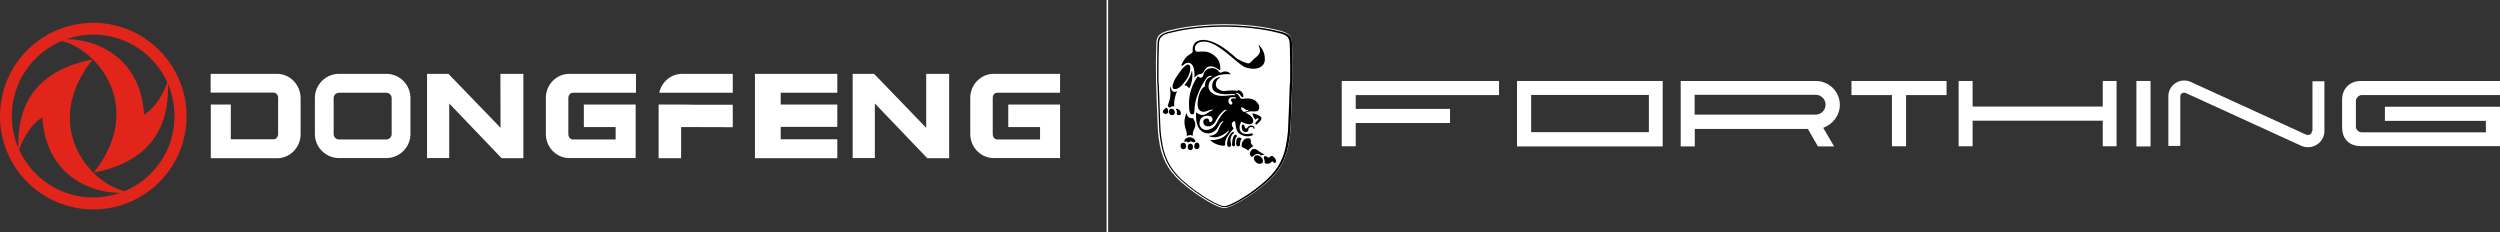 <?xml version="1.0" encoding="utf-8"?>
<!-- Generator: Adobe Illustrator 27.0.1, SVG Export Plug-In . SVG Version: 6.00 Build 0)  -->
<svg version="1.1" id="Layer_1" xmlns="http://www.w3.org/2000/svg" xmlns:xlink="http://www.w3.org/1999/xlink" x="0px" y="0px"
	 width="1611.7px" height="149.6px" viewBox="0 0 1611.7 149.6" style="enable-background:new 0 0 1611.7 149.6;"
	 xml:space="preserve">
<rect x="0" y="0" width="1611.7" height="149.6" fill="#333333" stroke="none"/>
<style type="text/css">
	.st0{fill-rule:evenodd;clip-rule:evenodd;fill:#FFFFFF;}
	.st1{fill:#E1251B;}
	.st2{fill:none;stroke:#FFFFFF;stroke-miterlimit:10;}
	.st3{fill:#FFFFFF;}
	.st4{fill:url(#SVGID_1_);}
	.st5{fill:#FFFFFF;stroke:#FFFFFF;stroke-miterlimit:10;}
	.st6{fill:#F47B20;}
</style>
<g>
	<g>
		<path class="st0" d="M369.3,59.8h23.1h4.7h12.9V47.6H367c-8.3,0-15.1,7-15.1,15.5v23.3c0,8.5,6.8,15.5,15.1,15.5h42.8V67.4h-33.4
			v14.5h20.5v8h-27.7c-1.5,0-2.8-1.5-2.8-3.4V63.2C366.4,61.3,367.7,59.8,369.3,59.8L369.3,59.8z M322.7,82.4l-33.6-34.8h-13.8v54.3
			h14.3V66.7l33.8,35.3h14V47.6h-14.8L322.7,82.4L322.7,82.4z M178.6,47.6h-42.8v12.1h12.9h4.7h23.1c1.5,0,2.8,1.5,2.8,3.4v23.3
			c0,1.8-1.3,3.4-2.8,3.4h-27.7V67.4h-12.9V102h42.8c8.3,0,15.1-7,15.1-15.5V63.2C193.7,54.6,186.9,47.6,178.6,47.6L178.6,47.6z
			 M252.5,86.5c0,1.8-1.5,3.4-3.4,3.4h-30.6c-1.8,0-3.4-1.5-3.4-3.4V63.2c0-1.8,1.5-3.4,3.4-3.4h30.6c1.8,0,3.4,1.5,3.4,3.4V86.5
			L252.5,86.5z M249.1,47.6h-30.6c-8.5,0-15.5,7-15.5,15.5v23.3c0,8.5,7,15.5,15.5,15.5h30.6c8.5,0,15.5-7,15.5-15.5V63.2
			C264.6,54.6,257.6,47.6,249.1,47.6L249.1,47.6z"/>
		<path class="st0" d="M642.7,59.8h23.1h4.7h12.9V47.6h-42.8c-8.3,0-15.1,7-15.1,15.5v23.3c0,8.5,6.8,15.5,15.1,15.5h42.8V67.4
			h-33.4v14.5h20.5v8h-27.7c-1.5,0-2.8-1.5-2.8-3.4V63.2C639.9,61.3,641.2,59.8,642.7,59.8L642.7,59.8z M597.1,82.4l-33.6-34.8
			h-13.8v54.3H564V66.7l33.8,35.3h14.1V47.6h-14.8V82.4L597.1,82.4z M495.3,47.6h-8.6V102h8.6h8h36.5V89.8h-36.5v-8h36.5V67.4h-36.5
			v-7.6h36.5V47.6h-36.5H495.3L495.3,47.6z M439.1,67.4h-14.5V102h14.5V81.9l33.3,0.1V67.5H447L439.1,67.4L439.1,67.4z M425,59.8
			h16.8c0,0,0.1,0,0.2,0h5.1h25.3V47.6h-32.7C432.5,47.6,426.5,52.9,425,59.8L425,59.8z"/>
	</g>
	<path class="st1" d="M60.1,14.7C26.9,14.7,0,41.6,0,74.8v0.1C0,108.1,26.9,135,60.1,135h0.1c33.2,0,60.1-26.9,60.1-60.1
		C120.2,41.6,93.3,14.7,60.1,14.7z M60.1,22.3c21.3,0,39.6,12.7,47.8,30.9c-4.3,10.8-9.3,17.3-15,20.7
		c-2.3-37.4-31.3-48.8-50.1-48.6C48.1,23.4,54,22.3,60.1,22.3z M60.1,127.3c-21.3,0-39.6-12.7-47.8-30.9c4.3-10.9,9.3-17.4,15-20.7
		c2.3,37.4,31.3,48.8,50.1,48.6C72.1,126.2,66.2,127.3,60.1,127.3z M80.4,123.2c-23.2-5.3-54.1-42.7-20.7-84.9
		c-32.8,6.4-48.8,25.5-47.9,57.1c-2.7-6.3-4.2-13.3-4.2-20.6c0-21.8,13.3-40.4,32.1-48.4c23.2,5.3,54.1,42.7,20.7,84.9
		c32.8-6.4,48.8-25.5,47.9-57.1c2.7,6.3,4.2,13.3,4.2,20.5C112.6,96.6,99.3,115.2,80.4,123.2z"/>
</g>
<line class="st2" x1="713.9" y1="0" x2="713.9" y2="149.6"/>
<g>
	<g>
		<rect x="1377.3" y="52.2" class="st3" width="9.1" height="42.2"/>
		<polygon class="st3" points="1355.6,68.7 1271.7,68.7 1271.7,52.2 1262.7,52.2 1262.7,94.3 1271.7,94.3 1271.7,77.8 1355.6,77.8 
			1355.6,94.3 1364.5,94.3 1364.5,52.2 1355.6,52.2 		"/>
		<polygon class="st3" points="1219.7,52.2 1193.6,52.2 1193.6,61.3 1219.7,61.3 1219.7,94.3 1228.8,94.3 1228.8,61.3 1254.9,61.3 
			1254.9,52.2 1228.8,52.2 		"/>
		<path class="st3" d="M1063,52.2h-75.9h-4.4H978v42.2h5.3h3.7h75.9h5h4V52.2h-4.7H1063z M1063,85.2h-75.9v-24h75.9V85.2z"/>
		<polygon class="st3" points="871,52.2 865,52.2 865,94.3 874,94.3 874,79.3 934.8,79.3 934.8,70.2 874,70.2 874,61.3 966.4,61.3 
			966.4,52.2 874,52.2 		"/>
		<path class="st3" d="M1186.1,67.6c0-8.4-6.7-15.1-15-15.4l0,0h-0.4h-18.9h-59.2h-9.1v42.2h9.1V83.1h59.2h13.7l6.5,11.3h10.4l-7-12
			C1181.6,80.1,1186.1,74.4,1186.1,67.6z M1170.5,73.9h-7.1h-11.6h-14.2h-45.1V61.1h45.1h14.2h11.6h7.1c3.5,0,6.4,2.8,6.4,6.4
			C1176.9,71.1,1174,73.9,1170.5,73.9z"/>
		<path class="st3" d="M1490.5,84.4c0,1.3-0.8,2-1.2,2.2c-0.4,0.2-1.4,0.7-2.6,0.2l-74.4-34c-3.2-1.4-6.8-1.2-9.7,0.7
			c-3,1.9-4.7,5.1-4.7,8.5v32.1h7.7V62.1c0-1.2,0.8-1.9,1.2-2c0.4-0.2,1.3-0.7,2.4-0.1l74.4,34c1.4,0.6,2.8,0.9,4.4,0.9
			c2,0,3.9-0.6,5.7-1.7c3-1.9,4.8-5.2,4.8-8.7V52.4h-7.7v32H1490.5z"/>
		<path class="st3" d="M1522.5,61.3h1.7h17.7h69.8v-9.1h-69.9h-17.6h-2.1c-7.8,0-12.2,5.4-12.2,12.2V82c0,7,4,12.2,12.2,12.2h2.1
			h17.6h60.8h9.1v-9.1v-7.4V69v-0.2h-74.2v9.1h65.1v7.4h-60.7h-17.7h-1.7c-1.9,0-3.7-1.8-3.7-3.5V64.9
			C1518.9,63,1520.8,61.3,1522.5,61.3z"/>
	</g>
	<g>
		
			<radialGradient id="SVGID_1_" cx="789.284" cy="75.55" r="39.79" gradientTransform="matrix(1 0 0 -1 0 150.4)" gradientUnits="userSpaceOnUse">
			<stop  offset="0" style="stop-color:#FFFFFF"/>
			<stop  offset="1" style="stop-color:#FFFFFF"/>
		</radialGradient>
		<path class="st4" d="M789.3,15.6c18.9,0,31.4,3.1,31.4,3.1c7.1,1.6,11.8,2.4,12.2,8.6c0,0,0.3,5.2,0.3,11
			c0.1,8.8-0.1,19.2-0.1,15.6c0-2.7-0.2,5.7-0.5,14.3c-0.3,8.1-0.7,16.6-0.7,16.6c-1.3,12.8-3.8,20.8-11.2,28.9
			c-8.1,8.8-25.1,19.6-30.6,20.3c-0.3,0.1-1.6,0.1-1.8,0c-5.5-0.6-22.4-11.5-30.6-20.3c-7.4-8-10-16.1-11.2-28.9
			c0,0-0.4-8.5-0.7-16.6c-0.3-8.6-0.5-17-0.5-14.3c0,3.6-0.1-6.8-0.1-15.6c0.1-5.8,0.3-11,0.3-11c0.4-6.2,5.1-7,12.2-8.6
			C757.9,18.7,770.4,15.6,789.3,15.6"/>
		<g>
			<path d="M789.2,17.2h0.1l0,0h0.1c18.4,0,30.8,3.1,31,3.1l0,0l0,0l0,0l0,0c0.3,0.1,0.5,0.1,0.7,0.2h0.1c3.3,0.7,5.8,1.3,7.5,2.3
				c1.7,1,2.5,2.4,2.7,4.7c0,0.1,0.3,5.2,0.3,11c0.1,5.8,0,12.2,0,14.8c0,0.1-0.1,0.2-0.1,0.3c0,0.1,0,0.1,0,0.2
				c0,0.2,0,0.4-0.1,0.8c0,0.6-0.1,1.6-0.1,2.8c-0.1,2.7-0.2,6.9-0.4,11.1c-0.3,7.8-0.7,15.9-0.7,16.5c-0.7,6.8-1.7,11.7-3.2,15.8
				c-1.7,4.5-4.1,8.4-7.6,12.2c-3.7,4-9.6,8.8-16,13c-5.9,3.9-11.2,6.5-13.5,6.8c-0.1,0-0.3,0-0.7,0s-0.7,0-0.7,0
				c-2.4-0.3-7.7-2.9-13.5-6.8c-6.4-4.2-12.4-9-16-13c-3.5-3.8-5.9-7.7-7.6-12.2c-1.6-4.1-2.5-9-3.2-15.8c-0.1-0.6-0.5-8.8-0.7-16.5
				c-0.2-4.2-0.3-8.3-0.4-11.1c-0.1-1.2-0.1-2.1-0.1-2.8c0-0.3,0-0.6-0.1-0.8c0-0.1,0-0.2,0-0.2c0-0.1,0-0.2-0.1-0.3
				c0-2.7-0.1-9,0-14.8c0.1-5.7,0.3-10.9,0.3-11c0.2-2.2,0.9-3.6,2.7-4.7s4.3-1.6,7.5-2.3h0.1c0.3-0.1,0.5-0.1,0.7-0.2l0,0l0,0l0,0
				l0,0C758.3,20.3,770.8,17.2,789.2,17.2 M789.4,16.3h-0.1l0,0l0,0h-0.1c-18.5,0-31,3.1-31.2,3.1l0,0l0,0c-0.3,0.1-0.5,0.1-0.7,0.2
				c-6.7,1.4-10.7,2.4-11,7.8c0,0.1-0.3,5.2-0.3,11c-0.1,5.8,0,12.2,0,14.9c0,0.1,0.1,0.1,0.1,0.2c0,0.1,0,0.1,0,0.2
				c0,0.2,0,0.4,0.1,0.7c0,0.6,0.1,1.6,0.1,2.8c0.1,2.7,0.2,6.9,0.4,11.1c0.3,7.9,0.7,16.1,0.7,16.5c0.7,6.9,1.7,11.8,3.3,16.1
				c1.7,4.6,4.2,8.6,7.8,12.5c8.2,8.8,24.9,19.5,30.2,20.1c0.1,0,0.4,0,0.9,0s0.7,0,0.9,0c5.2-0.6,22-11.2,30.2-20.1
				c3.6-3.9,6.1-7.9,7.8-12.5c1.6-4.2,2.6-9.2,3.3-16.1c0-0.4,0.5-8.7,0.7-16.5c0.2-4.2,0.3-8.3,0.4-11.1c0.1-1.2,0.1-2.1,0.1-2.8
				c0-0.3,0-0.6,0.1-0.7c0-0.1,0-0.2,0-0.2c0-0.1,0-0.2,0.1-0.2c0-2.8,0.1-9.2,0-14.9c-0.1-5.7-0.3-11-0.3-11
				c-0.3-5.5-4.3-6.4-11-7.8c-0.3-0.1-0.5-0.1-0.7-0.2l0,0l0,0C820.5,19.3,808,16.3,789.4,16.3L789.4,16.3z"/>
		</g>
		<path class="st5" d="M754.3,54.4c-1.1,1-0.7,2.8-0.7,3.7c0.6,4.2-1.1,8-1.2,8.2c-0.5,1.1-0.6,1.9-0.5,2.3l0,0
			c-1.3,0.1-2.4,1.4-2.8,2.1c-0.4,0.6-0.4,1.4-0.2,2c0.3,0.7,1,1.3,1.8,1.5c0.2,0.1,0.4,0.1,0.6,0.1c0.6,0,1.2-0.2,1.7-0.5l0,0
			c0.5,0.9,1.4,1.3,2.5,1.3c0.2,0,0.4,0,0.5-0.1c1-0.1,1.5-0.6,1.8-1c0,0,0,0.1,0.1,0.1c0.3,0.4,0.6,0.7,1.2,0.8
			c0.3,0.1,0.5,0.1,0.7,0.1c1.1,0,1.7-0.5,2-0.9c0.3-0.3,0.4-0.7,0.5-1.2c0.1-2.6-2-3.7-3.2-4l0,0l0,0c-0.2,0-0.3-0.1-0.4-0.1
			s-0.3,0-0.4,0.1l0,0l-0.1-0.7c-0.4-4.4,1-8.3,1.2-8.7c0,0,0.6-1.1,0.2-1.6c-0.1-0.1,3.4-2.9,4.7-2.2l0,0c1.1,0.4,2.3,2,2.2,2.1
			c-1.2,3.9-1.3,7.1-1.3,8.9c0,0.9,0.1,2.7,0.1,3.2c0,0.1,0,0.2,0,0.3l0,0l-1,1.9c-3.2,5.4-0.9,10.9-0.7,11.5l0,0
			c0.8,2.2,0.4,3.8,0.4,3.8l-0.1,0.7l0,0c-0.3,0.2-0.6,0.4-0.9,0.7c-0.6,0.6-0.9,1.3-0.9,2c0,0.1,0,0.1,0,0.1
			c-0.6,0.1-1,0.4-1.2,0.7c-0.5,0.6-0.8,1.3-0.8,2.3c0,2.1,1.4,3.1,2.7,3.1l0,0c0.7,0,1.3-0.3,1.8-0.7c0.1-0.1,0.2-0.3,0.3-0.4l0,0
			c0.4,1.1,1.3,1.8,2.4,1.8c1,0,1.8-0.6,2.2-1.6c0.1,0.1,0.1,0.1,0.1,0.1c0.5,0.5,1.1,0.7,1.8,0.7l0,0c1.6,0,2.6-1.3,2.6-3.1
			c0-1.8-1.1-3.1-2.6-3.1l0,0c-0.1-0.9-1.8-2.9-1.8-2.9v-0.5c0-0.4,0-0.9,0.1-1.3c0.2-1.5,0.9-2.5,0.9-2.5c0.2-0.4,0.4-0.8,0.5-1.2
			c0.1,0.1,0.1,0.2,0.2,0.2c2.1,3.9,5.7,4.4,7,4.5l0,0c-0.2,0.2-0.2,0.4-0.3,0.5c-0.1,0.4,0.1,0.9,0.5,1.1l0.1,0.1h0.1
			c0.5,0.3,1.1,0.4,1.7,0.6c-0.3,0-0.4,0-0.5,0h-0.1c-0.3,0-1.6-0.2-1.8,0.1c-0.4,0.4,0.7,1.4,1.1,1.8c4,3.3,7.6,3.4,9,3.5
			c0.3,0.1,1.6-0.1,1.9-0.4c0.1-0.1,0.1-0.2,0.2-0.3c0,0,0,0,0.1,0c0.1,0.4,0.3,0.6,0.5,0.9c0.4,0.4,0.9,0.6,1.4,0.6
			c0.1,0,0.2,0,0.2,0c0.9-0.1,1.3-0.4,1.7-0.7l0,0c0.3,0.2,0.6,0.3,1,0.3h0.1c0.5,0,1-0.3,1.3-0.6l0,0c0.3,0.3,0.5,0.4,0.7,0.5
			c0.1,0.1,0.6,0.2,1.1,0.2c0.5,0,0.9-0.2,1.2-0.4l0,0c0.4,0.7,1.1,1.2,1.7,1.4c1.5,0.5,2.6,1.6,2.6,1.6l0.8,0.8l0,0l0.2-0.3
			c-0.1,0.4-0.1,0.9,0.1,1.2c0.2,0.9,0.7,1.5,0.8,1.7c0.5,0.6,1,0.7,1.4,0.7c0.1,0,0.1,0,0.2,0c-0.1,1.2,0.5,2.4,1.9,3.5
			c0.9,0.7,1.9,1,3,1c1,0,1.9-0.2,2.4-0.8l0,0c0.1,0.2,0.3,0.3,0.5,0.4c0.7,0.3,1.4,0.5,2.1,0.5c1.6,0,2.7-0.9,3.2-1.3l0,0l0.1,0.1
			c0.3,0.5,0.9,0.7,1.4,0.7c0.6,0,0.9-0.2,1-0.3l0.1-0.1l0.1-0.1c1-0.9,0.7-2.6-0.3-4.3c-0.5-0.9-1.2-1.3-1.3-1.3l0,0l0,0
			c-0.4-0.3-0.9-0.4-1.3-0.4c-0.6,0-1.1,0.2-1.8,0.4c-0.5,0.2-1.1-0.3-1.2-0.3c-0.1,0-1.7-0.6-3.1-1.6c-2.8-1.8-6.5-4.8-6.9-7.4
			c-0.3-2.1,1.2-3.1,1.1-4.7c0-0.3,0-0.6-1.2-0.6c-0.4,0-1.8,0-2,0.1c-0.1,0-0.2-0.1-0.1-0.2c0.1-0.1,0.2-0.2,0.3-0.2
			c0.6-0.6,0.5-1.5,0.5-1.5c0.1-0.4,0.2-0.6,0.2-0.6l0,0c0.5-0.4,1-0.3,1.2-0.3c0.1,0.1,0.2,0.1,0.2,0.2c0.5,1.1,2.3,0.6,2.2-0.3
			c0,0,0.1-1.1-0.3-1.6c0,0,0-0.1,0,0c0.2,0.1,0.3,0.1,0.5,0.1c0.1,0,0.1,0,0.1,0c0.5,0,0.9-0.2,1.2-0.6l2-2.1
			c0.3-0.3,0.5-0.6,0.6-0.9c0.1-0.2,0.2-0.4,0.3-0.6c0.3-0.9,0-1.8-0.8-2.4c-0.9-0.7-2.2-1.2-3.2-1.6c0.2-0.1,0.2-0.1,0.3-0.1h0.1
			h0.1c1.8-0.7,2.4-2.7,2-4.4c-0.4-1.4-1.3-2.5-1.7-2.8c-0.1-0.1-0.3-0.2-0.3-0.3c-1.4-1.4-3.3-2.1-6.3-2.1c-0.5,0-1.6,0.1-2.1,0.1
			c-0.2,0-0.3-0.1-0.2-0.3c0.2-0.2,0.3-0.7,0.3-0.9c-0.1-2.2-1.2-3.2-2.2-3.7c-1-0.6-1.9-0.7-1.9-0.7l0,0l0,0c-0.1,0-0.2,0-0.3,0
			c-0.5,0-2.6,0.1-3.4,0.1c-2,0-3.7,0.5-4.4,0.6c-0.2,0.1-0.4,0.1-0.6,0.1c-2.6,0-4.1-2-4.1-2.1l0,0l0,0c-0.5-0.6-0.6-2.2-0.3-3.1
			c0.5-1.8,2.3-2.7,2.6-3c0.2-0.2,0-0.3-0.2-0.6c-0.7-0.8,2.6-0.7,3.6-0.7c1.2,0,2,0,2,0h0.3c0.2,0,0.4,0,0.6-0.1
			c0.4-0.1,0.5-0.1,0.6-0.2c0.2-0.4-0.2-0.7-0.6-1.1l0,0l0,0c-1.2-1.1-2.2-1.4-3.6-1.5c-1.4-0.1-2.4,0.5-2.5,0.7
			c-0.3,0.2-0.7-0.2-0.4-0.5c0.1-0.3,0.3-0.7,0.3-1c0.1-2.4-0.2-4.1-1-5.8c-0.8-1.7-1.6-2.8-2.4-3.4c-2-1.8-4-2.2-4.2-2.4
			c-1.1-0.4-2.1-0.6-3.8-0.6c-1.6,0-3.2,0.2-3.8,0.1c-1,0-1.1-1.5-1.2-1.7l0,0c0-2.3,2.2-3.3,2.3-3.4l0,0l0.2-0.1l0,0
			c0.7-0.3,1.8-0.4,2.7-0.4c4.8,0,10.4,4.2,10.4,4.2l0,0c1,0.5,6.7,5.2,10.1,8.1c3.7,3.3,6.2,4.3,6.2,4.3c2,0.7,3.5,1,5.3,1
			c2.6,0,4.3-0.8,4.6-1c3.9-1.8,3.7-5.1,3.7-5.7l0,0c0.3-5.7-4.2-9.9-4.6-9.9l0,0c-0.4-0.1-0.6-0.1-0.8,0.3
			c-0.2,0.4,0.1,0.8,0.4,1.3l0,0l0,0c0.6,1.1,0.7,2.9,0.7,2.9v0.1v0.1c0.2,1.4-1.4,2.8-2,3.3l0,0l0,0c-0.9,0.7-3.1,3.1-3.2,3.2l0,0
			l0,0c-0.5,0.6-0.9,0.7-1.4,0.9c-1.2,0.2-3.9-1.1-5.5-2l0,0l0,0c-1.4-0.7-3.6-2.6-3.6-2.6l-0.1-0.2l-0.1-0.1
			c-6.3-5.2-9.1-6.9-9.4-7.1c-5.1-2.8-8.6-3.2-10.8-3.2c-0.7,0-1.2,0.1-1.5,0.1c-0.1,0-0.1,0-0.2,0c-3.4,0.5-4.7,2.2-5.3,3.7
			c-0.6,1.4-0.4,3.7-0.6,4.4c0,0-0.7,0.5-1.2,0.9c-0.6,0.4-1.2,0.9-1.6,1.2c-2.9,2.6-3.3,4.3-3.8,5.4c-0.2,0.3-0.4,1.1-0.5,2.2
			c0,0.2-0.1,0.7-0.3,1c-0.7,0.9-1.4,1.8-2.1,2.8c-0.2,0.3-0.4,0.5-0.5,0.8c-1.3,1.9-2.3,4-3,6C755.4,54,755,53.7,754.3,54.4z"/>
		<path class="st6" d="M787.7,33.4"/>
		<g>
			<path d="M762.3,42.4c1.8-1.8,3.5-2.4,5.1-1.6c3.3,1.7,2.6,8.6,2.6,8.6c0,0.9,0.4,0.3,0.4,0.3c1.3-1.5,2.8-1.9,2.8-1.9
				c2.4-0.2,2.6-1.3,2.6-1.3c1-2.1,2.5-3.2,2.5-3.2c3.6-1.9,7.7,1.8,7.7,1.8c0.7,0.8,0.7-0.2,0.7-0.2c0.2-5-1.7-7.3-3.6-8.9
				c-2-1.7-4-2.3-4-2.3c-2.7-0.9-7-0.3-7-0.3c-1.7,0.1-1.8-2.1-1.8-2.1c0-3.1,2.9-4,2.9-4c5.9-2.2,13.3,3.7,13.3,3.7
				c1.6,0.7,10.3,8.1,10.3,8.1c3.6,3.2,5.8,4.2,5.8,4.2c6,2.2,9.5,0.2,9.5,0.2c3.6-1.7,3.3-5.2,3.3-5.2c0.3-5.4-3.5-8.9-3.5-8.9
				c-0.9-0.6-0.4,0.3-0.4,0.3c0.7,1.3,0.8,2.7,0.8,2.7c0.3,2.4-2.5,4.4-2.5,4.4c-0.9,0.7-3,2.8-3,2.8c-0.9,0.9-1.4,1.2-1.4,1.2
				c-1.6,0.5-6.9-2.4-6.9-2.4c-1.7-0.8-3.1-2.4-3.1-2.4c-6.4-5.5-9.3-6.9-9.3-6.9c-7-4-11.1-3.4-11.8-3.3c-0.1,0-0.2,0-0.2,0.1
				c-5.9,0.8-5.2,6.5-5.2,6.5c0.1,0.7,0,1.2-0.2,1.4c-0.3,0.5-2.4,1.6-3.1,2.2c-2.8,2.5-3.9,5.8-3.9,5.8
				C761.8,43,762.3,42.4,762.3,42.4z"/>
			<path d="M811.1,77.2l-1.5,1.6c-0.5,0.6-0.2,1.2-0.2,1.2c0.1,0.2,0.3,0.3,0.5,0.3c0.2,0,0.4-0.1,0.6-0.3l2-2.1
				c0.2-0.2,0.4-0.4,0.5-0.7c0.1-0.2,0.2-0.3,0.2-0.5c0.2-0.6-0.1-1.2-0.5-1.5c-1.7-1.4-4.8-2.1-4.8-2.1c-0.7-0.2-0.5,0.3-0.5,0.4
				c0.6,2,1.6,3.3,1.6,3.3c0.4,0.5,0.6,0.2,0.6,0.2l0.6-0.6c0.4-0.4,0.9-0.1,0.9-0.1C811.6,76.8,811.1,77.2,811.1,77.2z"/>
			<path d="M806.7,81.9c1.4-0.1,1.3,0.6,1.3,0.6c0,0.5,0.4,0.5,0.4,0.5c0.4,0,0.4-0.4,0.4-0.4c-0.1-1.7-2.1-1.7-2.1-1.7
				c-1.6-0.1-2.5,1.3-2.5,1.3c-0.4,0.7-0.9,0.6-0.9,0.6c-0.9,0.1-1-1.5-1-1.5c-0.2-1.2-1.1-1-1.1-1c-0.7,0.1-0.7,0.9-0.7,0.9
				c-0.2,4,2.4,3.9,2.4,3.9c2,0.2,1.9-1.6,1.9-1.6C804.9,82.3,805.4,82.1,806.7,81.9z"/>
			<path d="M795.2,86c0.4-0.4,0.2-0.9,0.2-0.9c-0.4-0.3-0.9,0.1-0.9,0.1c-3.2,2.2-3.4,7.1-3.4,7.1c-0.1,2.6,1.2,2.4,1.3,2.4
				c1.8-0.1,1.2-1.8,1.2-1.8C792.3,88.1,795.2,86,795.2,86z"/>
			<path d="M797.1,88.3c0.3-0.3,0.4-0.9,0-1.2c-0.3-0.3-0.9-0.4-1.2,0c-1.7,1.7-1.6,5.9-1.6,6.3c0,0.5,0.4,0.9,0.9,0.9
				c0,0,0,0,0.1,0c0.5,0,0.9-0.4,0.9-0.9C796,91.8,796.2,89.1,797.1,88.3z"/>
			<path d="M799.5,88.8c-1.4-0.6-2.1,0.7-2.1,0.7c-0.7,1.6-0.5,3.5-0.5,3.5c0.1,0.9,0.7,1.2,0.7,1.2c0.3,0.1,1.7,0.5,1.8-0.9
				c0.1-0.9,0.1-1.7,0.3-2.4c0.3-0.9,0.9-1.4,0.9-1.4C800.1,89,799.5,88.8,799.5,88.8z"/>
			<path d="M806.4,91c0.2-1.9-1.6-1.9-1.6-1.9c-3.5-0.3-4.3,3.7-4.3,3.7c-0.5,2.1,1.2,2.5,1.2,2.5c1.8,0.6,3,1.8,3,1.8
				c1.2-1.9,3.4-3,3.4-3C806,93,806.4,91,806.4,91z"/>
			<path d="M812.8,101.1c-1.4-1.2-3.3-1.3-4-0.3c-1,1.3-0.4,2.7,1,3.9s3.4,1.1,4,0.3C814.6,104,814.2,102.2,812.8,101.1z"/>
			<path d="M813,100.3c0.5-0.4,2.4-0.7,2.4-0.7c-2.7-1-4.7-2.8-4.7-2.8c-2.4-1.6-3.7-0.2-3.7-0.2c-2.3,2.2-0.5,4.1-0.5,4.1
				c0.6,0.7,1,0.3,1,0.3l0.6-0.5C810.8,97.7,813,100.3,813,100.3z"/>
			<path d="M821.8,101.9c-0.5-0.7-1.1-1.1-1.1-1.1c-1.1-0.7-1.9,0.3-1.9,0.3c-1.2,1.1-2.1-0.1-2.1-0.1c-0.5-0.6-1.4-0.3-1.4-0.3
				c-0.8,0.4-0.5,1.2-0.5,1.2c0.7,1.9,0.5,2.8,0.5,3.1c0,0.1,0,0.1,0.1,0.2c2.9,1.2,4.4-0.9,4.4-0.9c0.7-0.7,1.3,0.4,1.3,0.4
				c0.5,0.7,1.1,0.2,1.1,0.2C823.1,104.1,822.5,102.8,821.8,101.9z"/>
			<path d="M766.9,56.6c2.5-5,1.7-10.3,1.7-10.3c-0.1-0.5-0.1-0.5-0.2-0.5c-0.1,0-0.2,0.4-0.2,0.4c-0.7,3.7-3.7,7.5-4.2,8.1
				c-0.1,0.1-0.1,0.1-0.1,0.2c-0.7,0.7,0.4,0.7,0.4,0.7c1.1,0.1,1.9,1.3,1.9,1.3C766.4,56.9,766.9,56.6,766.9,56.6z"/>
			<path d="M756.7,57.3c2.4,0.7,5-1.6,8-5.8c2.6-3.7,3.4-8.6,2-9.6c-1.1-0.9-2.9,0.5-4.9,2.9c-0.9,1-1.7,2.4-2.6,3.6
				C756.2,52.5,755,56.8,756.7,57.3z"/>
			<path d="M770.2,78.4l-1-2.2c-4.2,0.5-4.1-3.4-4.1-3.4c-3,5.2-0.6,10.7-0.6,10.7c0.9,2.5,0.6,4.3,0.6,4.3c0.7-0.5,1.3-0.7,1.9-0.7
				c1-0.1,1.9,0.5,1.9,0.5c-0.1-2.8,0.9-4.2,0.9-4.2C771.3,80.5,770.2,78.4,770.2,78.4z"/>
			<ellipse cx="767.4" cy="94.7" rx="1.7" ry="2.1"/>
			<path d="M771.6,91.9c-0.9,0-1.6,1-1.7,2.1c-0.1,1.5,0.7,2.2,1.7,2.1c1.1,0,1.7-1,1.7-2.1S772.5,91.9,771.6,91.9z"/>
			<path d="M762.9,92c-1,0-1.8,0.5-1.8,2.1c0,1.4,0.9,2.1,1.8,2.1c1.2,0,1.8-1.2,1.8-2.1C764.7,93,763.9,92,762.9,92z"/>
			<path d="M754.9,70.1c-1,0.2-1.7,1.3-1.3,2.5c0.4,1.4,1.4,1.7,2.4,1.6c1.6-0.2,1.4-1.8,1.2-2.6C756.9,70.5,755.8,69.9,754.9,70.1z
				"/>
			<path d="M770.7,91.1c-0.1-1.2-1.9-2.6-3.7-2.6s-3.6,1.3-3.5,2.5c0.1,1,0.6,0.2,1.3,0.2c0.5,0,0.6,0.6,1.3,0.6
				c0.4,0,1.2-0.7,1.6-0.7c0.7,0.1,1.1,0.6,1.8,0.6C770.1,91.7,770.7,91.6,770.7,91.1z"/>
			<path d="M752.1,69.6c-0.7-0.2-1.7,0.9-2.2,1.7c-0.6,1.1,0.2,1.9,1.1,2.1c0.9,0.2,2.1-0.3,2.1-1.3
				C753.1,70.9,752.8,69.7,752.1,69.6z"/>
			<path d="M758.7,70.1c-1.1-0.2-0.5,0.5-0.5,0.5c0.7,0.9,0.5,2,0.5,2c-0.2,0.6-0.1,1,0.1,1.2c0.1,0.2,0.3,0.3,0.5,0.4
				c1.1,0.2,1.6-0.2,1.8-0.4c0.2-0.2,0.2-0.4,0.2-0.6C761.4,70.6,758.7,70.1,758.7,70.1z"/>
			<path d="M754.5,69.2c0.8-1,2.5-0.6,2.5-0.6c-0.4-5,1.6-9.2,1.6-9.2c0.2-0.3,0.3-0.4,0.2-0.5c-0.1-0.1-0.3,0.1-0.3,0.1
				c-3.5,1.2-3.6-2.7-3.6-2.7c0.1-0.5-0.1-0.4-0.1-0.4c-0.7,0.7-0.4,2.3-0.4,2.3c0.7,4.6-1.2,8.7-1.2,8.7c-0.5,1.1-0.2,1.7-0.2,1.7
				C754,69.9,754.5,69.2,754.5,69.2z"/>
			<path d="M795.1,83.1c0.1-0.1,0.1-0.3,0.1-0.4c-2-2.7-0.7-3.9-0.2-4.3c0.1-0.1,0.3-0.2,0.4-0.2c0.9-0.2,1,0.8,1,1.2
				c0,0.2,0,0.4,0.1,0.6c0.4,4.6,2,5.7,2,5.7c4.2,3.7,8.8,1.6,8.8,1.6c0.4-0.2,0.5-0.6,0.4-0.9c-0.3-0.6-1.5-0.3-1.5-0.3
				c-3.4,0.9-5.6-0.5-5.6-0.5c-2.7-2.2-1-6-0.5-6.9c0.1-0.1,0.2-0.2,0.3-0.1c7.5,3.6,7.5-0.4,7.5-0.4c0.4-3.4-5-5.5-5-5.5
				c2.4-1.2,4.4-0.9,4.4-0.9c2,0.2,3.2-0.2,3.2-0.2c1.3-0.5,1.4-2.1,1.2-3.3c-0.3-1.2-1.1-2.1-1.4-2.4c-0.1-0.1-0.2-0.2-0.3-0.3
				c-2.5-3.1-8.6-1.9-8.6-1.9c-1.4,0.2-1.9-0.6-1.9-0.6c-1.3-2.7-2.6-2.9-2.6-2.9c-0.8-0.3,0-0.4,0-0.4c2,0.1,2.8,1.6,3.1,2.1
				c0.1,0.2,0.2,0.3,0.3,0.4c0.4,0.4,0.7,0.4,0.9,0.3c0.2-0.2,0.4-0.4,0.4-0.7c-0.2-3.4-3.5-3.9-3.5-3.9c-0.9-0.1-0.3,0.2-0.3,0.2
				l0.4,0.3c0.3,0.4-0.2,0.2-0.2,0.2c-2.8-0.8-6.9-0.2-8-0.1c-0.3,0.1-0.5,0.1-0.8,0.1c-3.1,0-4.8-2.3-4.8-2.3
				c-0.7-1-0.7-2.5-0.3-3.6c0.6-1.9,2.2-2.6,2.2-2.6c0.2-0.1,0.3-0.3,0.2-0.4c-0.1-0.1-0.4-0.1-0.4-0.1c-4.6,1-5.1,5.1-4.4,7.4
				c0.4,1.2,1.3,1.8,1.3,1.8c3.7,2.7,10.1,1.7,10.1,1.7c1.7-0.3,2.9,0.2,2.9,0.2c0.4,0.2,0.5,0.4,0.5,0.5c-0.1,0.1-0.5,0.1-0.5,0.1
				c-1.7-0.2-3.3,0.1-3.3,0.1c-2.7,0.4-5.4,0.3-5.4,0.3c-7.4-0.3-8.1-5.1-8.1-5.1c-0.4-1.8,0.5-3.7,0.8-4.2c4-5.8,13.1-4.6,13.1-4.6
				c0.4-0.1,0.1-0.4,0.1-0.4c-2.7-2.6-5.5-0.9-5.5-0.9c-1.2,0.7-1.8-0.3-1.8-0.3c-1.8-2.6-4.5-2.6-6.2-2.2c-1,0.2-1.7,0.7-1.7,0.7
				c-1.2,0.8-1.7,1.8-2.1,3.2c-0.2,0.7-0.5,1.3-0.5,1.3c-1,1.7-2.9,0.1-2.9,0.1c-0.4-0.2-0.6,0.2-0.6,0.2c-4.7,6.7-5.4,13.9-5.4,17
				c0,1,0.1,2.6,0.1,3.1c0.3,4.3,1.7,4,1.7,4c0.2,0,0.3,0,0.5,0c0.6-0.1,1.1-0.6,1.1-1.3c0.1-1.7,0.3-3.7,0.3-3.7
				c0.4-4.1,1.8-7.7,3.2-10.8c1.8-4,3.7-6.7,4.7-7.9c0.4-0.4,0.9-0.8,1.4-1c1-0.3,1.5,0,1.5,0c0.5,0.3-0.2,0.4-0.2,0.4
				c-4.6,1.5-4,6.3-4,6.3c-4.2,2-4.7,10.2-4.7,10.2c-0.3,3.2,0.6,4.4,0.6,4.4c1.8,2.7,4.7,1.5,4.7,1.5c2.6-1,4-1.2,4-1.2
				c0.4-0.1,0.4,0.1,0.4,0.2c0.1,0.2-0.2,0.3-0.2,0.3c-1.3,0.5-3.3,1.8-4.2,2.4c-0.5,0.4-1.2,0.6-1.8,0.6c-1.9,0.2-3.7-1.1-4.3-1.5
				c-0.1-0.1-0.2,0-0.2,0.1c-0.4,6.5,1.4,9.3,1.4,9.3c2.2,4.2,6.5,4,6.5,4c4.7-0.2,6.4-4.6,6.4-4.6c0.9-2,2.7-3.3,2.7-3.3
				c0.2-0.2,0.4-0.2,0.5-0.1c0.1,0.2-0.1,0.4-0.1,0.4c-1.6,1.8-3.1,5.4-3.1,5.4c-1.2,3.9-5.7,3.7-5.7,3.7c-0.3,0-0.3,0-0.3,0.1
				s0.1,0.2,0.1,0.2c6.2,2.8,12.4-3.5,12.4-3.5c0.2-0.2,0.3-0.2,0.4-0.2c0.1,0.1,0,0.3,0,0.3c-1,1.8-2.9,3.7-4.8,4.6
				c-3.1,1.4-6.5,1.4-7.3,1.3c-0.1,0-0.1,0.1-0.1,0.1c4.6,3.9,8.8,3.5,8.8,3.5c1,0,0.9-0.4,0.9-0.4c0-1.1-0.1-1.9,0.3-3
				C791.1,87.4,794.3,84,795.1,83.1z M800.2,69.3c0,0,0.7-0.6,3.2,1.6l1,0.1c0.4,0.1,0.5,0.2,0.5,0.3c0,0.1-0.1,0.2-0.3,0.2
				c-0.1,0.1-0.2,0.1-0.2,0.1c-0.3,0.1-1.2,0.2-2.4,0.6c-0.1,0.1-0.2,0-0.3-0.1l0,0c-0.2-0.2-0.4-0.4-0.6-0.6
				C800.5,70.9,799.7,69.7,800.2,69.3z M790.6,71.2c0,0-2.6,1.3-5.8,7.3c0,0-1.4,4.2-6,5.2c0,0-4.1,0.9-5.4-3.1c0,0-1.2-5.8,5-6
				c0,0,3.4-0.2,3.3,2.5c0,0-0.1,1.6-1.6,1.6c0,0-0.6,0-0.6-1c0,0-0.1-1.8-2.2-1.2c0,0-2.5,0.6-1.2,3.5c0,0,0.6,1.3,2.2,1.4
				c0,0,3.4,0.6,5.4-3.3c0,0,2.3-4.8,5.5-6.9c0.3-0.2,0.4-0.2,0.7-0.4C790,70.9,791.2,70.5,790.6,71.2z M792,65.6
				c0,0-0.2-0.9,0.1-1.6c0.2-0.5,0.6-0.9,1.2-1.2c0,0,0.8-0.2,1.7-0.2c1,0,1.9,0.2,1.9,0.7c0,0,0,0.4-0.9,0.2c0,0-2.2-0.6-2.4,1
				c0,0-0.1,0.6,0.7,1.3c0,0,0.3,0.4,0.1,1c-0.2,0.6-0.7,0.6-0.7,0.6S792.4,67.7,792,65.6z"/>
		</g>
	</g>
</g>
</svg>
